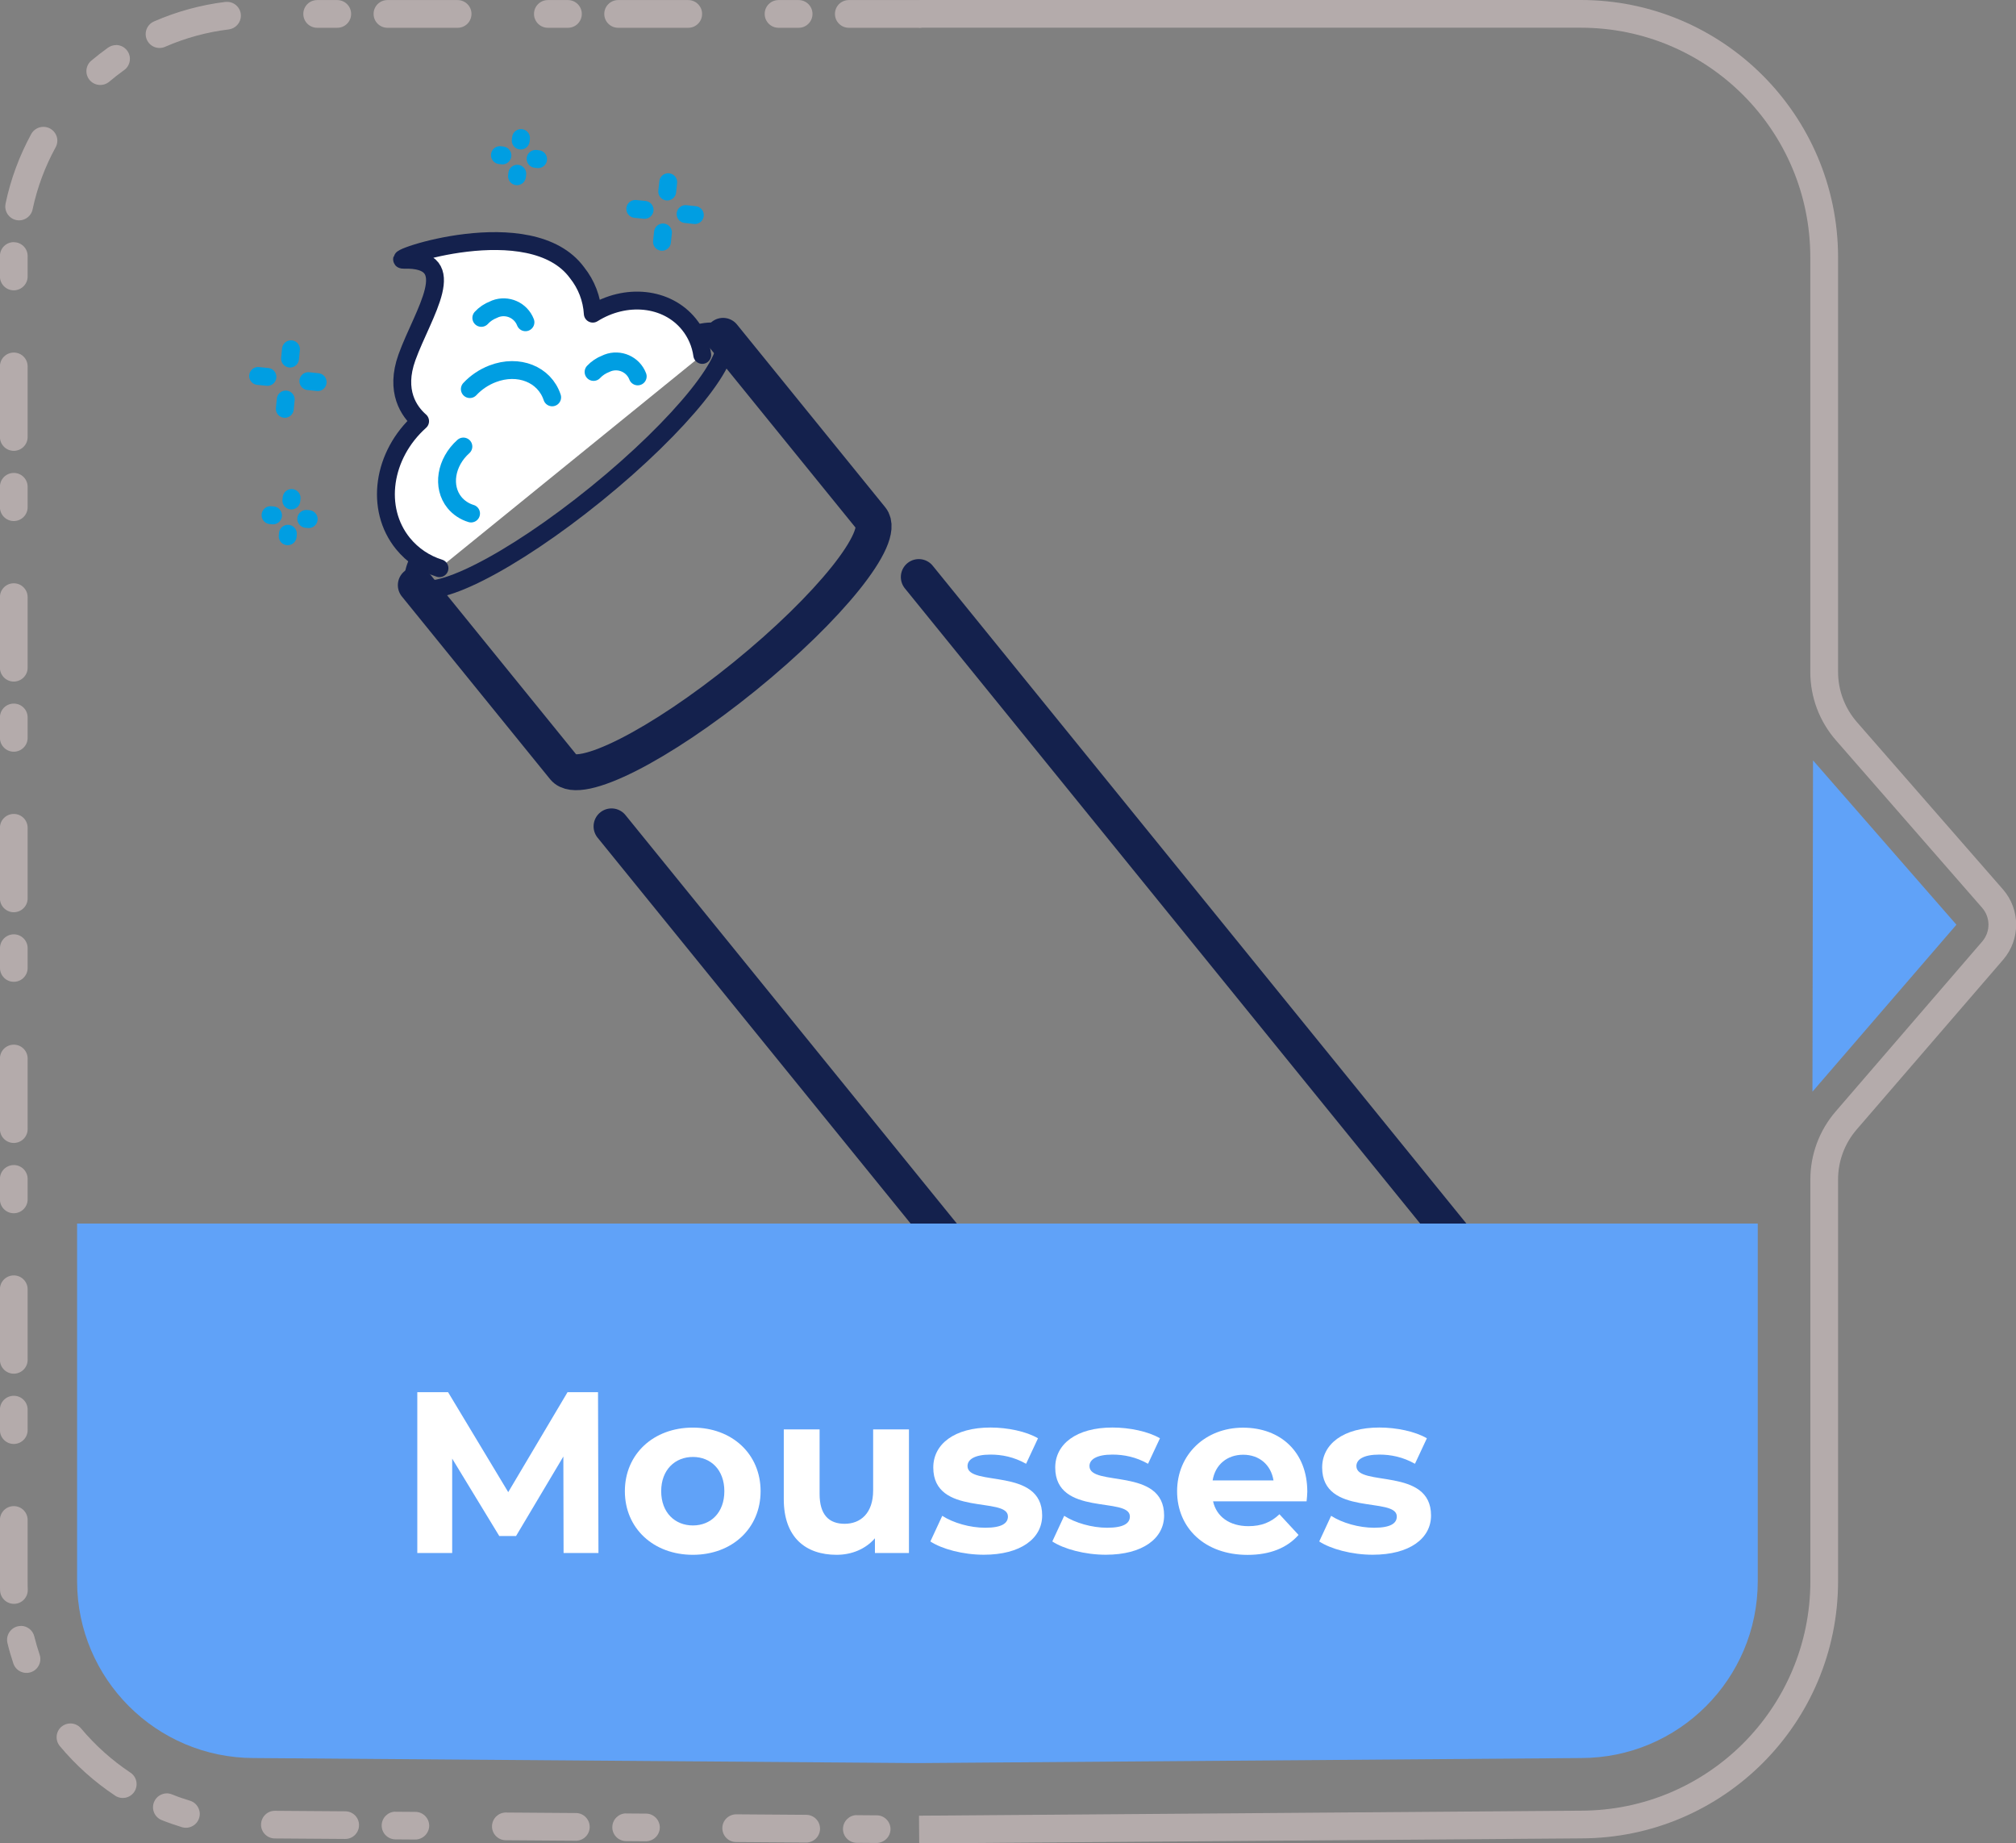 <?xml version="1.0" encoding="UTF-8"?>
<svg id="Livello_1" data-name="Livello 1" xmlns="http://www.w3.org/2000/svg" viewBox="0 0 280.88 256.78">
  <rect x="0" y="0" width="280.88" height="256.78" fill="#808080" stroke="none"/>
  <g id="curasept-icona-prodotti-mousse">
    <g id="Raggruppa_164156" data-name="Raggruppa 164156">
      <g id="Raggruppa_163854" data-name="Raggruppa 163854">
        <path id="Tracciato_86159" data-name="Tracciato 86159" d="M94.99,47.16c2.91-1.13,4.98-1.34,5.76-.38,2.07,2.56-5.83,12.4-17.65,21.99s-23.08,15.29-25.16,12.74c-.78-.96-.15-2.94,1.56-5.55" style="fill: none; stroke: #14214d; stroke-linecap: round; stroke-linejoin: round; stroke-width: 2.49px;"/>
        <path id="Tracciato_86160" data-name="Tracciato 86160" d="M97.84,49.44c-.22-1.57-.86-3.05-1.86-4.28-3.08-3.8-8.82-4.34-13.39-1.47-.12-2.08-.89-4.07-2.19-5.7-6.43-8.77-26.67-1.74-24.17-1.81,8.27-.23,2.69,7.44.47,13.59-1.71,4.74.29,7.55,1.83,8.9-5.23,4.68-6.34,12.17-2.39,17.04,1.32,1.62,3.09,2.82,5.09,3.44" style="fill: #fff; stroke: #14214d; stroke-linecap: round; stroke-linejoin: round; stroke-width: 2.49px;"/>
        <path id="Tracciato_86161" data-name="Tracciato 86161" d="M64.56,62.2c-2.45,2.18-3.02,5.61-1.24,7.8.6.73,1.41,1.26,2.31,1.53" style="fill: none; stroke: #009ee2; stroke-linecap: round; stroke-linejoin: round; stroke-width: 2.49px;"/>
        <path id="Tracciato_86162" data-name="Tracciato 86162" d="M73.21,44.89c-.65-1.68-2.53-2.51-4.21-1.87-.08.03-.16.07-.24.11-.65.25-1.23.64-1.7,1.15" style="fill: none; stroke: #009ee2; stroke-linecap: round; stroke-linejoin: round; stroke-width: 2.49px;"/>
        <path id="Tracciato_86163" data-name="Tracciato 86163" d="M88.85,52.43c-.64-1.68-2.53-2.51-4.2-1.87-.08.03-.17.07-.25.11-.65.25-1.23.64-1.7,1.14" style="fill: none; stroke: #009ee2; stroke-linecap: round; stroke-linejoin: round; stroke-width: 2.49px;"/>
        <path id="Tracciato_86164" data-name="Tracciato 86164" d="M76.93,55.35c-1.06-3.2-4.68-4.67-8.3-3.28-1.2.46-2.29,1.19-3.17,2.13" style="fill: none; stroke: #009ee2; stroke-linecap: round; stroke-linejoin: round; stroke-width: 2.49px;"/>
        <path id="Tracciato_86165" data-name="Tracciato 86165" d="M100.74,46.78l20.65,25.45c2.07,2.56-5.83,12.4-17.65,21.99-11.82,9.59-23.08,15.3-25.16,12.74l-20.65-25.45" style="fill: none; stroke: #14214d; stroke-linecap: round; stroke-linejoin: round; stroke-width: 5px;"/>
        <path id="Tracciato_86166" data-name="Tracciato 86166" d="M128.01,80.38l88.55,109.13c8.89,10.96-2.93,16.35-14.75,25.94s-19.16,19.75-28.06,8.79l-88.55-109.13" style="fill: none; stroke: #14214d; stroke-linecap: round; stroke-linejoin: round; stroke-width: 5px;"/>
        <line id="Linea_227" data-name="Linea 227" x1="39.68" y1="56.95" x2="39.81" y2="55.65" style="fill: none; stroke: #009ee2; stroke-linecap: round; stroke-linejoin: round; stroke-width: 2.49px;"/>
        <line id="Linea_228" data-name="Linea 228" x1="40.41" y1="49.95" x2="40.54" y2="48.65" style="fill: none; stroke: #009ee2; stroke-linecap: round; stroke-linejoin: round; stroke-width: 2.49px;"/>
        <line id="Linea_229" data-name="Linea 229" x1="44.26" y1="53.23" x2="42.96" y2="53.09" style="fill: none; stroke: #009ee2; stroke-linecap: round; stroke-linejoin: round; stroke-width: 2.49px;"/>
        <line id="Linea_230" data-name="Linea 230" x1="37.26" y1="52.5" x2="35.96" y2="52.37" style="fill: none; stroke: #009ee2; stroke-linecap: round; stroke-linejoin: round; stroke-width: 2.49px;"/>
        <line id="Linea_231" data-name="Linea 231" x1="38.04" y1="71.79" x2="37.69" y2="71.76" style="fill: none; stroke: #009ee2; stroke-linecap: round; stroke-linejoin: round; stroke-width: 2.49px;"/>
        <line id="Linea_232" data-name="Linea 232" x1="43.01" y1="72.31" x2="42.67" y2="72.28" style="fill: none; stroke: #009ee2; stroke-linecap: round; stroke-linejoin: round; stroke-width: 2.49px;"/>
        <line id="Linea_233" data-name="Linea 233" x1="40.11" y1="74.35" x2="40.08" y2="74.7" style="fill: none; stroke: #009ee2; stroke-linecap: round; stroke-linejoin: round; stroke-width: 2.49px;"/>
        <line id="Linea_234" data-name="Linea 234" x1="40.63" y1="69.37" x2="40.59" y2="69.72" style="fill: none; stroke: #009ee2; stroke-linecap: round; stroke-linejoin: round; stroke-width: 2.49px;"/>
        <line id="Linea_235" data-name="Linea 235" x1="92.23" y1="33.68" x2="92.37" y2="32.38" style="fill: none; stroke: #009ee2; stroke-linecap: round; stroke-linejoin: round; stroke-width: 2.49px;"/>
        <line id="Linea_236" data-name="Linea 236" x1="92.96" y1="26.68" x2="93.1" y2="25.38" style="fill: none; stroke: #009ee2; stroke-linecap: round; stroke-linejoin: round; stroke-width: 2.49px;"/>
        <line id="Linea_237" data-name="Linea 237" x1="96.81" y1="29.96" x2="95.52" y2="29.82" style="fill: none; stroke: #009ee2; stroke-linecap: round; stroke-linejoin: round; stroke-width: 2.49px;"/>
        <line id="Linea_238" data-name="Linea 238" x1="89.81" y1="29.23" x2="88.51" y2="29.1" style="fill: none; stroke: #009ee2; stroke-linecap: round; stroke-linejoin: round; stroke-width: 2.49px;"/>
        <line id="Linea_239" data-name="Linea 239" x1="70" y1="21.65" x2="69.65" y2="21.61" style="fill: none; stroke: #009ee2; stroke-linecap: round; stroke-linejoin: round; stroke-width: 2.49px;"/>
        <line id="Linea_240" data-name="Linea 240" x1="74.97" y1="22.17" x2="74.62" y2="22.13" style="fill: none; stroke: #009ee2; stroke-linecap: round; stroke-linejoin: round; stroke-width: 2.49px;"/>
        <line id="Linea_241" data-name="Linea 241" x1="72.07" y1="24.2" x2="72.03" y2="24.55" style="fill: none; stroke: #009ee2; stroke-linecap: round; stroke-linejoin: round; stroke-width: 2.49px;"/>
        <line id="Linea_242" data-name="Linea 242" x1="72.59" y1="19.23" x2="72.55" y2="19.58" style="fill: none; stroke: #009ee2; stroke-linecap: round; stroke-linejoin: round; stroke-width: 2.49px;"/>
      </g>
      <g id="Raggruppa_162819-3" data-name="Raggruppa 162819-3">
        <g id="Raggruppa_162817-3-2" data-name="Raggruppa 162817-3-2">
          <g id="Raggruppa_162795-3-2" data-name="Raggruppa 162795-3-2">
            <path id="Tracciato_84674-3-2" data-name="Tracciato 84674-3-2" d="M119.34,252.85h.02l2.8.02c1.06,0,1.92.88,1.91,1.94-.02,1.06-.88,1.9-1.94,1.91l-2.8-.02c-1.06-.03-1.91-.91-1.88-1.98.03-1.03.86-1.86,1.89-1.88h0ZM102.57,252.73h.02l9.78.07c1.07.03,1.91.91,1.88,1.98-.03,1.03-.86,1.86-1.89,1.88h-.02l-9.78-.07c-1.07,0-1.92-.87-1.92-1.94s.87-1.92,1.94-1.92h0ZM87.21,252.61h0l2.8.02c1.06,0,1.92.88,1.92,1.94h0c-.02,1.06-.88,1.91-1.94,1.91l-2.8-.02c-1.07-.03-1.91-.91-1.88-1.98.03-1.03.86-1.86,1.89-1.88h0ZM70.44,252.48h.02l9.78.07c1.06,0,1.92.87,1.92,1.94,0,1.06-.87,1.92-1.93,1.92h-.02l-9.78-.07c-1.07-.03-1.91-.91-1.88-1.98.03-1.03.86-1.86,1.89-1.88h0ZM55.06,252.37h.02l2.8.02c1.06,0,1.92.88,1.92,1.94h0c-.02,1.06-.89,1.91-1.95,1.91l-2.79-.02c-1.07-.03-1.91-.91-1.88-1.98.03-1.03.86-1.86,1.89-1.88h0ZM38.3,252.24h.02l9.78.07c1.07,0,1.93.87,1.92,1.93,0,1.07-.87,1.93-1.93,1.92h-.02l-9.78-.07c-1.06,0-1.93-.87-1.92-1.93s.87-1.93,1.93-1.92h0ZM23.24,249.81c.24,0,.49.05.71.14.81.33,1.65.62,2.48.87,1.02.29,1.62,1.36,1.33,2.38s-1.36,1.62-2.38,1.33h0l-.07-.02c-.93-.29-1.87-.61-2.79-.98-.99-.4-1.46-1.53-1.06-2.51.29-.73,1-1.2,1.79-1.21h0ZM9.81,240.07c.57,0,1.11.25,1.48.69,1.98,2.36,4.28,4.43,6.85,6.14.9.57,1.16,1.76.59,2.66s-1.76,1.16-2.66.59c-.02-.02-.05-.03-.07-.05-2.87-1.91-5.45-4.22-7.66-6.87-.68-.81-.58-2.03.23-2.71.35-.29.79-.45,1.24-.45h0ZM2.91,226.48c.89,0,1.66.61,1.87,1.47.21.85.46,1.7.74,2.53.34,1.01-.2,2.11-1.21,2.45-1.01.34-2.11-.2-2.45-1.21h0c-.31-.93-.59-1.88-.82-2.84-.25-1.03.38-2.08,1.41-2.33.15-.04.31-.06.47-.06h0ZM1.93,209.8c1.06,0,1.92.86,1.92,1.93v8.56c0,.39,0,.77.02,1.15.02,1.07-.82,1.95-1.89,1.97-1.04.02-1.91-.79-1.97-1.83-.02-.43-.02-.86-.02-1.29v-8.56c0-1.06.86-1.93,1.93-1.93h0ZM1.93,194.43c1.06,0,1.92.86,1.92,1.93v2.8c.03,1.06-.81,1.95-1.88,1.98-1.06.03-1.95-.81-1.98-1.88,0,0,0,0,0-.01v-2.89c0-1.07.86-1.93,1.93-1.93h0ZM1.93,177.66c1.06,0,1.92.87,1.92,1.93v9.78c.03,1.06-.81,1.95-1.88,1.98-1.06.03-1.95-.81-1.98-1.88,0,0,0,0,0-.01v-9.87c0-1.07.86-1.93,1.93-1.93h0ZM1.93,162.29c1.06,0,1.92.87,1.92,1.93v2.8c.03,1.06-.81,1.95-1.88,1.98-1.06.03-1.95-.81-1.98-1.88,0,0,0,0,0-.01v-2.89c0-1.07.87-1.93,1.93-1.93h0ZM1.93,145.52c1.06,0,1.92.86,1.92,1.93v9.78c.03,1.06-.81,1.95-1.88,1.98-1.06.03-1.95-.81-1.98-1.88,0,0,0,0,0-.01v-9.87c0-1.07.86-1.93,1.93-1.93h0ZM1.93,130.15c1.06,0,1.92.87,1.92,1.93v2.8c-.02,1.06-.91,1.91-1.97,1.88-1.03-.02-1.86-.85-1.88-1.88v-2.8c0-1.07.86-1.93,1.93-1.93h0ZM1.93,113.38c1.06,0,1.92.86,1.92,1.93v9.78c.03,1.06-.81,1.95-1.88,1.98-1.06.03-1.95-.81-1.98-1.88,0,0,0,0,0-.01v-9.87c0-1.07.86-1.93,1.93-1.93h0ZM1.93,98.01c1.06,0,1.92.86,1.92,1.93v2.79c.03,1.06-.81,1.95-1.88,1.98-1.06.03-1.95-.81-1.98-1.88,0,0,0,0,0-.01v-2.88c0-1.07.86-1.93,1.93-1.93h0ZM1.93,81.25c1.06,0,1.92.87,1.92,1.93v9.78c.03,1.06-.81,1.95-1.88,1.98-1.06.03-1.95-.81-1.98-1.88,0,0,0,0,0-.01v-9.87c0-1.07.86-1.93,1.93-1.93h0ZM1.93,65.88c1.06,0,1.92.87,1.92,1.93v2.79c.03,1.06-.81,1.95-1.88,1.98-1.06.03-1.95-.81-1.98-1.88,0,0,0,0,0-.01v-2.88c0-1.07.86-1.93,1.93-1.93h0ZM1.93,49.11c1.06,0,1.92.86,1.92,1.93v9.78c.03,1.06-.81,1.95-1.88,1.98-1.06.03-1.95-.81-1.98-1.88,0,0,0,0,0-.01v-9.87c0-1.07.86-1.93,1.93-1.93h0ZM1.93,33.74c1.06,0,1.92.86,1.92,1.92v2.8c.03,1.06-.81,1.95-1.88,1.98-1.06.03-1.95-.81-1.98-1.88,0,0,0,0,0-.01v-2.89c0-1.07.86-1.93,1.93-1.93h0ZM6.05,17.67c1.07,0,1.93.86,1.94,1.92,0,.32-.08.64-.24.93-1.48,2.7-2.56,5.6-3.2,8.61-.2,1.04-1.21,1.73-2.25,1.53s-1.73-1.21-1.53-2.25c0-.02,0-.05.01-.07h0c.71-3.38,1.92-6.64,3.57-9.67.34-.62.99-1,1.7-1h0ZM16.16,6.27c1.06,0,1.93.85,1.94,1.92,0,.63-.3,1.22-.81,1.58-.71.51-1.41,1.05-2.08,1.62-.82.68-2.03.57-2.72-.24-.68-.81-.58-2.02.23-2.7.75-.63,1.53-1.24,2.33-1.81.33-.23.72-.36,1.11-.36h0ZM31.64.26c1.06,0,1.93.87,1.92,1.93,0,.97-.73,1.79-1.7,1.91-3.05.37-6.04,1.19-8.86,2.42-.98.43-2.11-.02-2.54-.99-.43-.98.02-2.11.99-2.54h0c3.16-1.38,6.51-2.3,9.93-2.72.08,0,.16-.01.24-.01h0ZM46.99.01c1.06,0,1.93.86,1.93,1.93s-.86,1.93-1.93,1.93h-2.8c-1.06,0-1.93-.86-1.93-1.93S43.12.01,44.19.01h2.8ZM63.76.01c1.06,0,1.93.86,1.93,1.93s-.86,1.93-1.93,1.93h-9.78c-1.06,0-1.93-.86-1.93-1.93S52.91.01,53.98.01h9.78ZM79.13.01c1.06,0,1.93.86,1.93,1.93s-.86,1.93-1.93,1.93h-2.8c-1.06,0-1.93-.86-1.93-1.93S75.27.01,76.33.01h2.8ZM95.89.01c1.06,0,1.93.86,1.93,1.93s-.86,1.93-1.93,1.93h-9.77c-1.06,0-1.93-.86-1.93-1.93S85.06.01,86.12.01h9.77ZM111.27.01c1.06,0,1.93.86,1.93,1.93s-.86,1.93-1.93,1.93h-2.8c-1.06,0-1.93-.86-1.93-1.93S107.4.01,108.47.01h2.8ZM128.04.01c1.06,0,1.93.86,1.93,1.93s-.86,1.93-1.93,1.93h-9.78c-1.06,0-1.93-.86-1.93-1.93S117.19.01,118.26.01h9.78Z" style="fill: #b4abab;"/>
            <path id="Tracciato_84675-3-2" data-name="Tracciato 84675-3-2" d="M252.6,105.92l19.98,22.89-20.06,23.26.08-46.14h0Z" style="fill: #60a2f8;"/>
            <path id="Tracciato_84676-3-2" data-name="Tracciato 84676-3-2" d="M127.66,245.59l-92.31-.7c-13.58-.02-24.59-11.03-24.61-24.61v-49.84h234.16v49.84c-.01,13.59-11.03,24.6-24.61,24.61l-92.31.7" style="fill: #60a2f8;"/>
            <path id="Tracciato_84677-3-2" data-name="Tracciato 84677-3-2" d="M220.28,0h-92.24v3.86h92.24c17.63.02,31.92,14.31,31.94,31.94v57.8c0,3.51,1.27,6.89,3.58,9.53l20.36,23.32c1.17,1.34,1.18,3.34.02,4.69l-20.43,23.69c-2.27,2.63-3.52,5.99-3.52,9.46v55.99c-.02,17.63-14.31,31.92-31.94,31.94l-92.25.7.03,3.86,92.24-.7c19.76-.03,35.76-16.04,35.78-35.8v-55.99c0-2.55.92-5.01,2.58-6.94l20.44-23.69c2.4-2.81,2.39-6.96-.03-9.75l-20.36-23.32c-1.69-1.94-2.63-4.42-2.63-6.99v-57.8C256.05,16.04,240.04.02,220.28,0h0Z" style="fill: #b4abab;"/>
          </g>
        </g>
        <g id="title-3-2" style="isolation: isolate;">
          <g id="Mousses" style="isolation: isolate;">
            <g style="isolation: isolate;">
              <path d="M78.52,216.33l-.03-13.44-6.59,11.07h-2.34l-6.56-10.78v13.15h-4.86v-22.4h4.29l8.38,13.92,8.26-13.92h4.25l.06,22.4h-4.86Z" style="fill: #fff;"/>
              <path d="M87.06,207.72c0-5.18,4-8.86,9.47-8.86s9.44,3.68,9.44,8.86-3.97,8.86-9.44,8.86-9.47-3.68-9.47-8.86ZM100.92,207.72c0-2.98-1.89-4.77-4.38-4.77s-4.42,1.79-4.42,4.77,1.92,4.77,4.42,4.77,4.38-1.79,4.38-4.77Z" style="fill: #fff;"/>
              <path d="M126.64,199.12v17.21h-4.74v-2.05c-1.31,1.5-3.23,2.3-5.34,2.3-4.32,0-7.36-2.43-7.36-7.74v-9.73h4.99v8.99c0,2.88,1.28,4.16,3.49,4.16s3.97-1.47,3.97-4.64v-8.51h4.99Z" style="fill: #fff;"/>
              <path d="M129.62,214.73l1.66-3.58c1.54.99,3.87,1.66,5.98,1.66,2.3,0,3.17-.61,3.17-1.57,0-2.82-10.4.06-10.4-6.82,0-3.26,2.94-5.57,7.97-5.57,2.37,0,4.99.54,6.62,1.5l-1.66,3.55c-1.7-.96-3.39-1.28-4.96-1.28-2.24,0-3.2.7-3.2,1.6,0,2.94,10.4.1,10.4,6.88,0,3.2-2.98,5.47-8.13,5.47-2.91,0-5.86-.8-7.46-1.86Z" style="fill: #fff;"/>
              <path d="M146.61,214.73l1.66-3.58c1.54.99,3.87,1.66,5.98,1.66,2.3,0,3.17-.61,3.17-1.57,0-2.82-10.4.06-10.4-6.82,0-3.26,2.94-5.57,7.97-5.57,2.37,0,4.99.54,6.62,1.5l-1.66,3.55c-1.7-.96-3.39-1.28-4.96-1.28-2.24,0-3.2.7-3.2,1.6,0,2.94,10.4.1,10.4,6.88,0,3.2-2.98,5.47-8.13,5.47-2.91,0-5.86-.8-7.46-1.86Z" style="fill: #fff;"/>
              <path d="M182.03,209.13h-13.02c.48,2.14,2.3,3.46,4.93,3.46,1.82,0,3.14-.54,4.32-1.66l2.66,2.88c-1.6,1.82-4,2.78-7.1,2.78-5.95,0-9.82-3.74-9.82-8.86s3.94-8.86,9.18-8.86,8.96,3.39,8.96,8.93c0,.38-.06.93-.1,1.34ZM168.95,206.22h8.48c-.35-2.18-1.98-3.58-4.22-3.58s-3.9,1.38-4.26,3.58Z" style="fill: #fff;"/>
              <path d="M183.8,214.73l1.66-3.58c1.54.99,3.87,1.66,5.98,1.66,2.3,0,3.17-.61,3.17-1.57,0-2.82-10.4.06-10.4-6.82,0-3.26,2.94-5.57,7.97-5.57,2.37,0,4.99.54,6.62,1.5l-1.66,3.55c-1.7-.96-3.39-1.28-4.96-1.28-2.24,0-3.2.7-3.2,1.6,0,2.94,10.4.1,10.4,6.88,0,3.2-2.98,5.47-8.13,5.47-2.91,0-5.86-.8-7.46-1.86Z" style="fill: #fff;"/>
            </g>
          </g>
        </g>
      </g>
    </g>
  </g>
</svg>